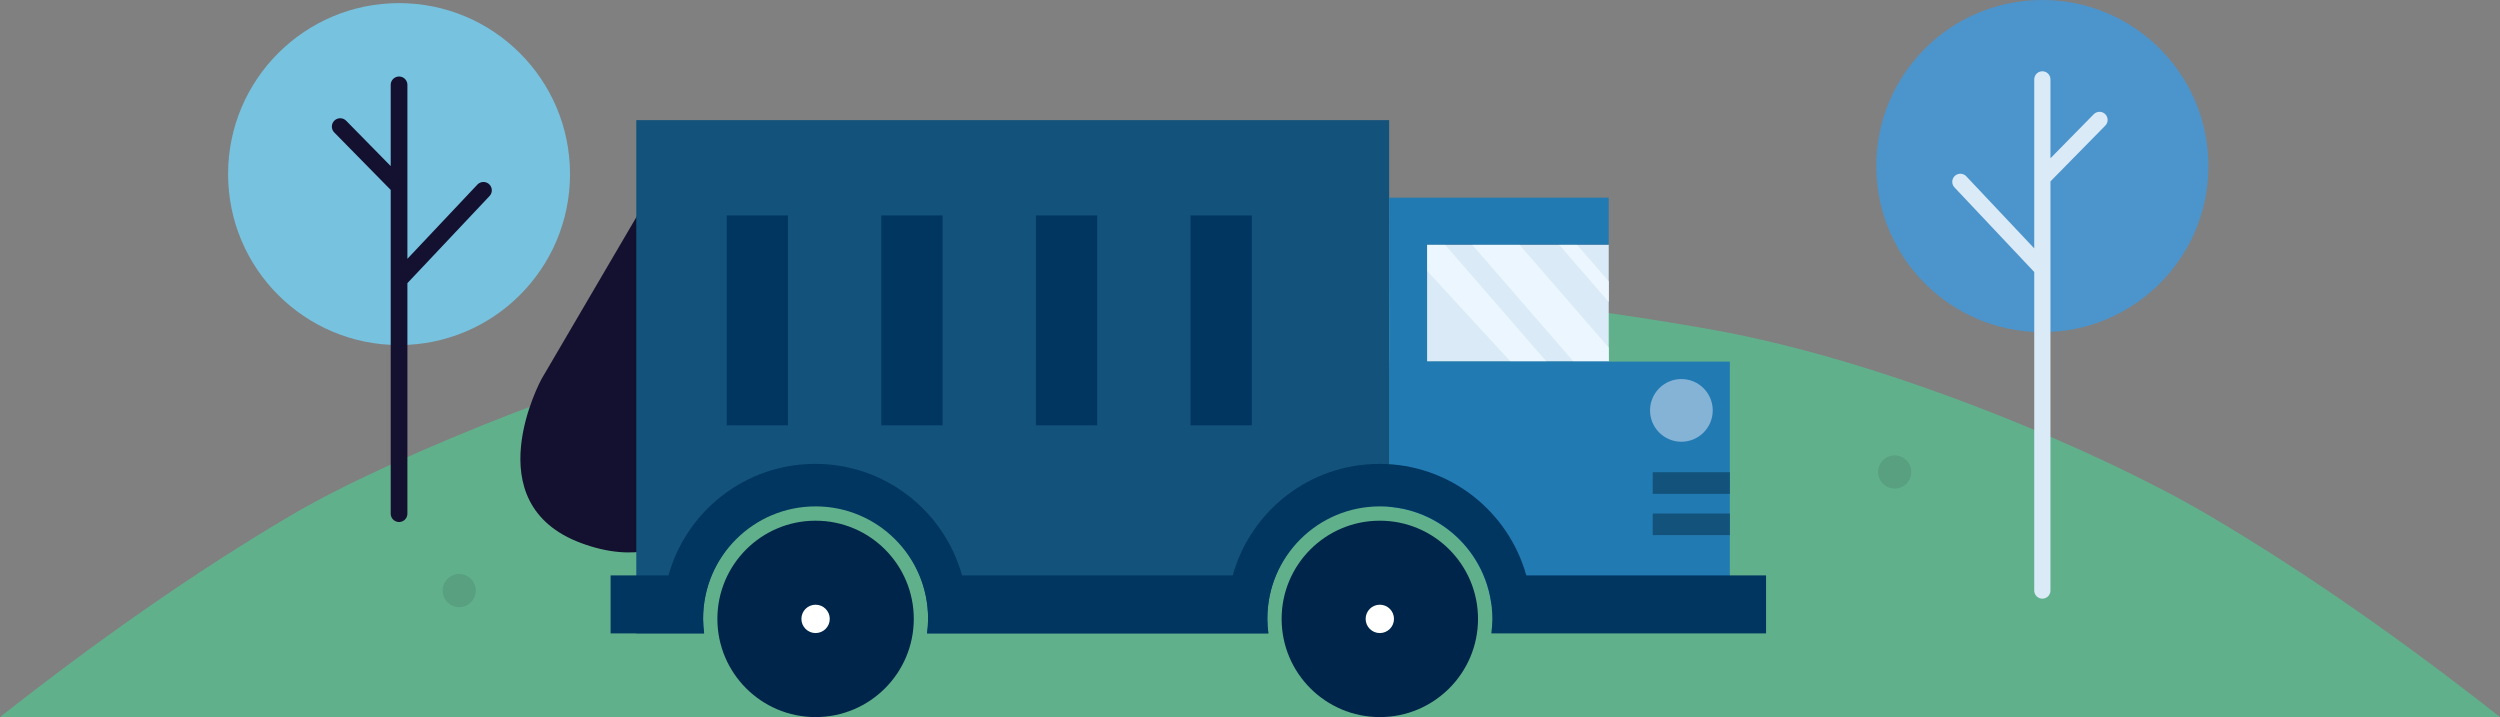 <svg xmlns="http://www.w3.org/2000/svg" width="243.663" height="69.891" viewBox="0 0 243.663 69.891"><rect x="0" y="0" width="243.663" height="69.891" fill="#808080" stroke="none"/><style>.st0{fill:#F2F2F2;} .st1{fill:#00ADEF;} .st2{fill:#035C71;} .st3{fill:#B7C677;} .st4{fill:#F7F7F2;} .st5{fill:#314569;} .st6{fill:none;stroke:#FFFFFF;stroke-width:1.131;stroke-linecap:round;stroke-linejoin:round;stroke-miterlimit:10;} .st7{fill:#13527B;} .st8{fill:#4CB69B;} .st9{fill:#FFFFFF;} .st10{fill:#003660;} .st11{fill:#85B3D6;} .st12{fill:#14102F;} .st13{fill:#4C94CC;} .st14{fill:none;stroke:#B8B8B8;stroke-width:2.262;stroke-linecap:round;stroke-linejoin:round;stroke-miterlimit:10;stroke-dasharray:5.371,9.047;} .st15{fill:none;stroke:#DAEAF7;stroke-width:1.131;stroke-linecap:round;stroke-linejoin:round;stroke-miterlimit:10;} .st16{fill:#467B62;} .st17{fill:none;stroke:#14102F;stroke-width:1.131;stroke-linecap:round;stroke-linejoin:round;stroke-miterlimit:10;} .st18{fill:#DAEAF7;} .st19{fill:#EBF6FF;} .st20{fill:#227AB3;} .st21{fill:#00254A;} .st22{fill:#6DC49C;} .st23{fill:#E6E5E0;} .st24{fill:#D4D4CF;} .st25{fill:#77787B;} .st26{fill:#E0E1E2;} .st27{fill:#C2D37E;} .st28{clip-path:url(#SVGID_2_);} .st29{fill:#99A563;} .st30{fill:#5BA382;} .st31{fill:#77C2DF;} .st32{clip-path:url(#SVGID_4_);} .st33{fill:none;} .st34{fill:#6DBED5;} .st35{fill:#EAEAEA;} .st36{fill:#3D6B56;} .st37{fill:#A6865B;} .st38{fill:#F7941E;} .st39{fill:#509BD5;} .st40{fill:none;stroke:#FFFFFF;stroke-width:0.487;stroke-linecap:round;stroke-linejoin:round;stroke-miterlimit:10;} .st41{fill:#ADAEB0;} .st42{fill:none;stroke:#FFFFFF;stroke-width:0.891;stroke-linecap:round;stroke-linejoin:round;stroke-miterlimit:10;} .st43{fill:none;stroke:#14102F;stroke-width:8;stroke-linecap:round;stroke-linejoin:round;stroke-miterlimit:10;} .st44{fill:#8C724E;} .st45{fill:none;stroke:#E0E3E7;stroke-width:2;stroke-miterlimit:10;} .st46{fill:#E0E3E7;} .st47{fill:none;stroke:#FFFFFF;stroke-width:3;stroke-linecap:round;stroke-linejoin:round;stroke-miterlimit:10;} .st48{fill:none;stroke:#00ADEF;stroke-width:3;stroke-linecap:round;stroke-linejoin:round;stroke-miterlimit:10;} .st49{fill:none;stroke:#FFFFFF;stroke-width:2;stroke-linecap:round;stroke-linejoin:round;stroke-miterlimit:10;} .st50{fill:none;stroke:#00ADEF;stroke-width:2.148;stroke-miterlimit:10;} .st51{fill:#00ADEF;stroke:#00ADEF;stroke-linecap:round;stroke-linejoin:round;stroke-miterlimit:10;} .st52{fill:none;stroke:#FFFFFF;stroke-width:1.5;stroke-linecap:round;stroke-miterlimit:10;} .st53{fill:none;stroke:#FFFFFF;stroke-width:2;stroke-linecap:round;stroke-miterlimit:10;} .st54{fill:#00ADEF;stroke:#00ADEF;stroke-width:0.847;stroke-linecap:round;stroke-linejoin:round;stroke-miterlimit:10;} .st55{fill:none;stroke:#FFFFFF;stroke-linecap:round;stroke-miterlimit:10;} .st56{fill:#004A7C;} .st57{fill:none;stroke:#FFFFFF;stroke-width:2.536;stroke-linecap:round;stroke-miterlimit:10;} .st58{fill:none;stroke:#FFFFFF;stroke-width:2.496;stroke-linecap:round;stroke-miterlimit:10;} .st59{fill:none;stroke:#FFFFFF;stroke-width:3;stroke-linecap:round;stroke-miterlimit:10;} .st60{fill:none;stroke:#00ADEF;stroke-width:3;stroke-linecap:square;stroke-miterlimit:10;} .st61{fill:none;stroke:#00ADEF;stroke-width:3;stroke-linecap:round;stroke-miterlimit:10;} .st62{fill:#00ADEF;stroke:#00ADEF;stroke-width:2.662;stroke-linecap:round;stroke-linejoin:round;stroke-miterlimit:10;} .st63{fill:#00ADEF;stroke:#00ADEF;stroke-width:1.101;stroke-linecap:round;stroke-linejoin:round;stroke-miterlimit:10;} .st64{fill:#00ADEF;stroke:#FFFFFF;stroke-linecap:round;stroke-linejoin:round;stroke-miterlimit:10;} .st65{fill:#FFFFFF;stroke:#FFFFFF;stroke-linecap:round;stroke-linejoin:round;stroke-miterlimit:10;} .st66{fill:none;stroke:#00ADEF;stroke-width:3.907;stroke-linecap:round;stroke-linejoin:round;stroke-miterlimit:10;} .st67{fill:none;stroke:#00ADEF;stroke-width:3.841;stroke-linecap:round;stroke-linejoin:round;stroke-miterlimit:10;} .st68{fill:none;stroke:#00ADEF;stroke-width:3.322;stroke-linecap:round;stroke-linejoin:round;stroke-miterlimit:10;} .st69{clip-path:url(#SVGID_6_);} .st70{clip-path:url(#SVGID_8_);} .st71{fill:none;stroke:#FFFFFF;stroke-width:2;stroke-linejoin:round;stroke-miterlimit:10;} .st72{fill:none;stroke:#000000;stroke-width:4;stroke-linecap:round;stroke-linejoin:round;stroke-miterlimit:10;} .st73{fill:#003B67;} .st74{fill:none;stroke:#FFFFFF;stroke-width:1.298;stroke-linecap:round;stroke-linejoin:round;stroke-miterlimit:10;} .st75{fill:none;stroke:#FFFFFF;stroke-width:4;stroke-linecap:round;stroke-linejoin:round;stroke-miterlimit:10;} .st76{fill:#305D80;} .st77{fill:#C8DBEA;} .st78{fill:#656769;} .st79{fill:#BCBEC0;} .st80{clip-path:url(#SVGID_10_);} .st81{fill:#5CA583;} .st82{fill:none;stroke:#000000;stroke-width:12.645;stroke-linecap:round;stroke-linejoin:round;stroke-miterlimit:10;} .st83{fill:none;stroke:#13527B;stroke-width:2.2;stroke-linecap:round;stroke-linejoin:round;stroke-miterlimit:10;} .st84{fill:none;stroke:#00254A;stroke-width:3.549;stroke-miterlimit:10;} .st85{fill:none;stroke:#14102F;stroke-width:1.945;stroke-linecap:round;stroke-linejoin:round;stroke-miterlimit:10;} .st86{fill:#0B405F;} .st87{fill:#D2967E;} .st88{fill:none;stroke:#00ADEF;stroke-width:3;stroke-miterlimit:10;} .st89{fill:#4C4C4C;} .st90{fill:none;stroke:#29ABE2;stroke-width:3;stroke-miterlimit:10;} .st91{fill:#29ABE2;} .st92{fill:none;stroke:#29ABE2;stroke-width:2.813;stroke-miterlimit:10;} .st93{fill:none;stroke:#00ADEF;stroke-width:4;stroke-linecap:square;stroke-miterlimit:10;} .st94{fill:none;stroke:#00ADEF;stroke-width:4;stroke-linecap:round;stroke-miterlimit:10;} .st95{fill:#00ADEF;stroke:#00ADEF;stroke-width:1.128;stroke-linecap:round;stroke-linejoin:round;stroke-miterlimit:10;} .st96{fill:none;stroke:#FFFFFF;stroke-width:2.544;stroke-linecap:round;stroke-miterlimit:10;} .st97{fill:none;stroke:#00ADEF;stroke-width:6;stroke-linecap:round;stroke-miterlimit:10;} .st98{fill:none;stroke:#000000;stroke-width:6;stroke-miterlimit:10;} .st99{fill:none;stroke:#000000;stroke-width:6;stroke-linecap:round;stroke-miterlimit:10;} .st100{fill:none;stroke:#000000;stroke-width:3;stroke-linecap:round;stroke-miterlimit:10;} .st101{fill:none;stroke:#00ADEF;stroke-width:6;stroke-miterlimit:10;} .st102{fill:none;stroke:#00ADEF;stroke-width:3.998;stroke-miterlimit:10;} .st103{fill:#00ADEF;stroke:#000000;stroke-width:3;stroke-miterlimit:10;} .st104{fill:#FFFFFF;stroke:#00ADEF;stroke-width:3;stroke-miterlimit:10;} .st105{fill:#61B08C;} .st106{fill:#58A07F;} .st107{fill:none;stroke:#DAEAF7;stroke-width:1.58;stroke-linecap:round;stroke-linejoin:round;stroke-miterlimit:10;} .st108{fill:none;stroke:#14102F;stroke-width:1.627;stroke-linecap:round;stroke-linejoin:round;stroke-miterlimit:10;}</style><g id="Layer_1"><path class="st105" d="M215.19 50.173c-10.236-6.022-30.857-14.918-48.26-18.03-15.688-2.804-31.04-4.254-45.106-4.155-14.064-.1-32.946 1.416-48.55 4.845C60.68 35.6 38.694 44.15 28.458 50.173 18.804 55.853 9.303 62.57 0 69.89h243.663c-9.307-7.323-18.814-14.036-28.472-19.717z"/><circle class="st106" cx="44.756" cy="57.559" r="1.616"/><circle class="st106" cx="184.666" cy="46.002" r="1.616"/><path class="st18" d="M139.088 23.846h17.706v11.4h-17.706z"/><path class="st19" d="M156.795 35.247h-3.427l-9.89-11.4h4.617l8.697 10.025zM150.732 35.247h-3.503l-8.142-8.852v-2.55h1.754zM156.796 29.438l-4.85-5.592h1.753l3.095 3.568z"/><path class="st20" d="M135.393 35.247v14.155c5.16.424 9.3 4.416 9.955 9.507h23.25V35.246h-33.205z"/><path class="st12" d="M64.235 17.388L52.778 36.944S46.154 49.06 56.666 52.94s14.165-5.972 14.165-5.972"/><path class="st7" d="M123.62 61.734c-.06-.468-.1-.942-.1-1.427 0-6.11 4.91-11.063 10.965-11.063.307 0 .61.02.91.046V11.708h-73.38v50.026h6.613c-.06-.468-.1-.942-.1-1.427 0-6.11 4.908-11.063 10.964-11.063s10.965 4.953 10.965 11.063c0 .485-.04.96-.1 1.427h33.264z"/><path class="st20" d="M135.393 19.263h21.4v4.583H139.09v11.4h17.706v1.226h-21.4z"/><path class="st7" d="M161.082 46.022h7.517v2.112h-7.518zM161.082 50.05h7.517v2.11h-7.518z"/><circle class="st11" cx="163.877" cy="39.999" r="3.055"/><path class="st10" d="M70.832 21h5.972v20.457h-5.972zM85.9 21h5.97v20.457H85.9zM100.967 21h5.972v20.457h-5.973zM116.035 21h5.972v20.457h-5.972z"/><circle class="st21" cx="134.484" cy="60.32" r="9.571"/><circle class="st21" cx="79.491" cy="60.32" r="9.571"/><circle class="st9" cx="79.491" cy="60.32" r="1.382"/><circle class="st9" cx="134.484" cy="60.32" r="1.382"/><path class="st10" d="M148.76 56.082c-1.745-6.267-7.486-10.87-14.31-10.87-6.823 0-12.56 4.603-14.304 10.87h-26.38c-1.745-6.267-7.486-10.87-14.31-10.87-6.823 0-12.56 4.603-14.304 10.87h-5.64v5.652h9.115c-.06-.464-.1-.934-.1-1.414 0-6.056 4.908-10.965 10.964-10.965s10.966 4.91 10.966 10.965c0 .48-.04.95-.1 1.414h33.266c-.06-.464-.1-.934-.1-1.414 0-6.056 4.908-10.965 10.964-10.965s10.965 4.91 10.965 10.965c0 .48-.04.95-.1 1.414h26.778v-5.652H148.76z"/><g><circle class="st13" cx="199.058" cy="16.186" r="16.186"/><path class="st107" d="M199.058 7.738v49.82M191.067 17.722l7.99 8.474M204.63 11.688l-5.572 5.67"/></g><g><circle class="st31" cx="38.894" cy="16.968" r="16.663"/><path class="st108" d="M38.894 8.27v41.794M47.12 18.55l-8.226 8.723M33.158 12.338l5.736 5.838"/></g></g></svg>